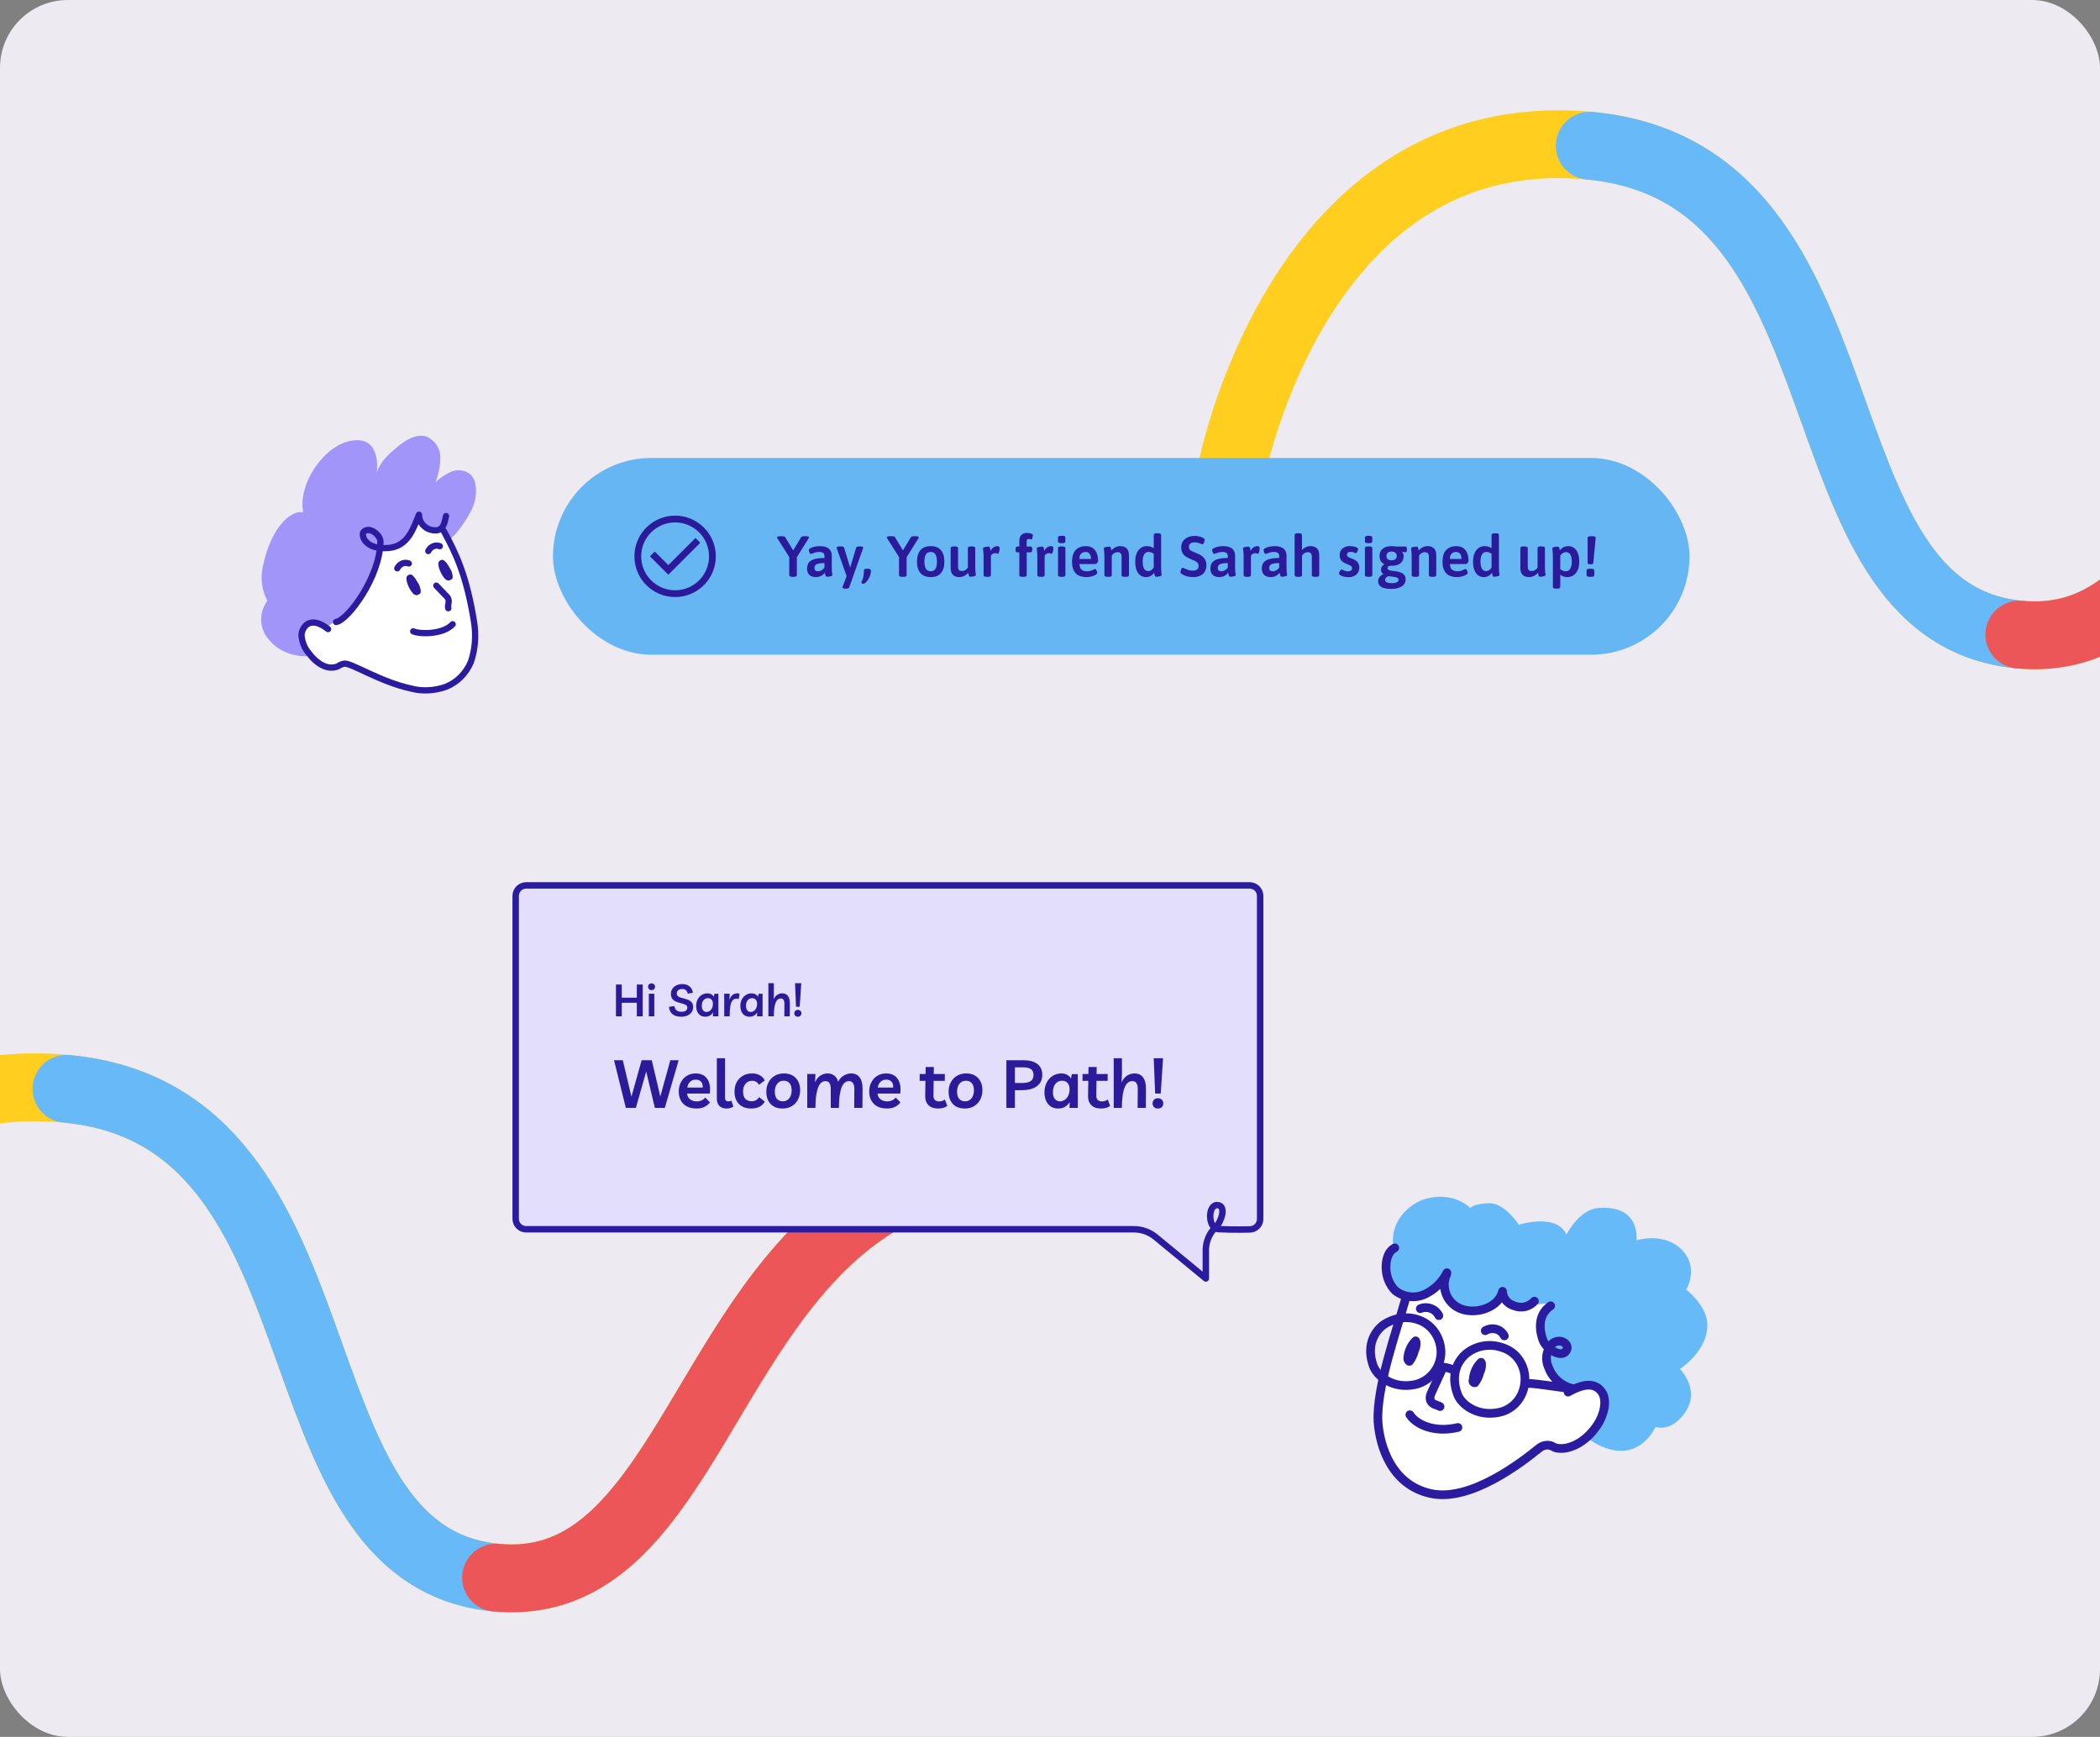 <svg width="619" height="512" viewBox="0 0 619 512" fill="none" xmlns="http://www.w3.org/2000/svg">
<rect x="0" y="0" width="619" height="512" fill="#808080" stroke="none"/>
<g clip-path="url(#clip0_4163_6350)">
<rect width="619" height="512" rx="20" fill="#EDEBF1"/>
<path d="M-85.981 416.692C-85.981 416.692 -66.146 312.892 19.578 320.959C105.302 329.027 77.75 458.616 146.223 465.06C214.696 471.504 206.728 332.979 313.953 343.07" stroke="#FFCE1E" stroke-width="20" stroke-miterlimit="10" stroke-linecap="round"/>
<path d="M19.6 320.96C105.318 329.027 77.772 458.617 146.245 465.061" stroke="#67B9F7" stroke-width="20" stroke-miterlimit="10" stroke-linecap="round"/>
<path d="M146.223 465.06C164.862 466.814 177.84 457.822 189.017 444.011C218.894 407.091 235.921 335.727 313.953 343.07" stroke="#EC5658" stroke-width="20" stroke-miterlimit="10" stroke-linecap="round"/>
<path d="M363.019 138.692C363.019 138.692 382.854 34.892 468.578 42.959C554.302 51.027 526.75 180.616 595.223 187.06C663.696 193.504 655.728 54.979 762.953 65.07" stroke="#FFCE1E" stroke-width="20" stroke-miterlimit="10" stroke-linecap="round"/>
<path d="M468.6 42.96C554.318 51.028 526.772 180.617 595.245 187.061" stroke="#67B9F7" stroke-width="20" stroke-miterlimit="10" stroke-linecap="round"/>
<path d="M595.223 187.06C613.862 188.814 626.84 179.822 638.017 166.011C667.894 129.091 684.921 57.727 762.953 65.07" stroke="#EC5658" stroke-width="20" stroke-miterlimit="10" stroke-linecap="round"/>
<path d="M89.656 190.157C89.003 189.111 88.742 187.935 89.003 186.758C89.656 185.059 90.964 183.883 92.663 183.229L96.715 184.667C96.715 184.667 102.074 180.876 103.12 180.092C106.649 177.216 111.093 166.106 112.531 161.27C113.053 162.054 116.321 161.27 117.105 161.139C118.413 160.747 119.458 159.963 120.373 158.917C121.55 157.087 122.595 155.127 123.51 153.035C123.51 153.035 126.124 157.087 130.046 155.78C131.091 156.695 132.137 157.741 132.79 158.917C133.575 158.002 134.098 157.61 134.098 157.61C135.927 155.519 137.496 153.166 138.803 150.683C140.11 148.199 140.633 145.323 140.11 142.579C139.979 141.664 139.457 140.749 138.803 139.964C137.365 138.657 135.143 138.265 133.313 138.919C131.483 139.703 129.784 140.749 128.346 142.186C129.261 139.834 129.784 137.35 129.784 134.736C129.784 132.122 128.216 129.9 125.863 128.723C122.726 127.678 119.458 129.769 116.975 131.86C114.491 133.952 112.008 136.174 111.093 139.311C111.354 136.435 111.354 129.638 105.08 129.769C96.192 129.9 87.565 142.579 89.395 151.075C86.912 150.16 80.246 153.82 77.501 166.89C76.716 170.289 77.109 173.949 78.808 177.086C76.324 180.484 76.324 185.059 79.069 188.327C82.729 193.032 88.35 193.686 91.879 193.424C90.964 192.509 90.31 191.333 89.656 190.157Z" fill="#A195F9"/>
<path d="M136.844 168.849C135.014 162.837 132.53 157.87 129.785 155.909C125.864 157.216 123.25 153.164 123.25 153.164C122.335 155.125 121.289 157.085 120.113 159.046C119.198 160.092 118.152 160.876 116.845 161.268C116.061 161.399 112.793 162.314 112.271 161.399C110.833 166.235 106.389 177.345 102.859 180.221C101.814 181.005 96.455 184.796 96.455 184.796L92.403 183.358C90.704 183.881 89.396 185.188 88.874 186.887C88.612 188.063 88.874 189.37 89.527 190.285C90.965 192.769 92.141 194.86 94.363 196.167C98.808 198.781 100.637 195.906 100.637 195.906C104.036 195.644 118.152 203.095 124.426 203.618C126.648 203.748 131.354 203.095 133.184 201.788C135.798 200.089 138.02 197.474 139.589 192.638C141.157 187.802 139.197 176.43 136.844 168.849Z" fill="white"/>
<path d="M96.71 185.447C91.22 181.134 88.998 185.055 88.867 187.146C88.998 189.238 89.782 191.198 91.22 192.767C92.135 194.074 93.442 195.25 94.88 196.035C96.318 196.819 98.017 197.08 99.585 196.427C100.108 196.035 100.762 195.773 101.415 195.643C103.376 195.25 112.003 201.002 121.152 202.962C124.551 203.877 128.211 203.616 131.478 202.439C134.746 201.132 137.36 198.518 138.798 195.12C140.105 191.329 140.366 187.146 139.713 183.225C137.491 169.37 134.223 162.835 130.825 156.561" stroke="#2B1B9E" stroke-width="1.843" stroke-linecap="round" stroke-linejoin="round"/>
<path d="M117.102 167.54C117.755 166.233 119.193 165.58 120.5 166.102" stroke="#2B1B9E" stroke-width="1.843" stroke-linecap="round" stroke-linejoin="round"/>
<path d="M126.242 162.444C126.896 161.137 128.334 160.484 129.641 161.007" stroke="#2B1B9E" stroke-width="1.843" stroke-linecap="round" stroke-linejoin="round"/>
<path d="M128.609 172.639L131.485 175.645C131.746 175.906 132.008 176.168 132.139 176.56C132.531 177.475 131.877 178.39 132.139 179.305" stroke="#2B1B9E" stroke-width="1.843" stroke-linecap="round" stroke-linejoin="round"/>
<path d="M121.797 186.103C123.888 187.018 130.685 187.018 133.43 184.012" stroke="#2B1B9E" stroke-width="1.843" stroke-linecap="round" stroke-linejoin="round"/>
<path d="M121.672 174.859C120.495 173.552 119.58 171.199 119.842 170.153C119.972 169.631 120.626 169.238 121.149 169.369C121.28 169.369 121.41 169.5 121.41 169.5C121.933 169.761 122.456 170.545 122.979 171.46C123.632 172.375 124.024 173.421 124.024 174.467C124.024 174.859 123.763 175.12 123.371 175.251C122.848 175.643 122.064 175.382 121.672 174.859Z" fill="#2B1B9E"/>
<path d="M131.086 170.544C129.909 169.237 128.994 166.885 129.256 165.839C129.387 165.316 130.04 164.924 130.563 165.055C130.694 165.055 130.824 165.185 130.824 165.185C131.347 165.447 131.87 166.231 132.393 167.146C133.046 168.061 133.439 169.107 133.439 170.152C133.439 170.544 133.177 170.806 132.785 170.937C132.262 171.329 131.478 171.067 131.086 170.544Z" fill="#2B1B9E"/>
<path d="M99.055 183.356C102.584 182.833 112.126 169.893 112.126 159.567C112.126 157.737 108.858 154.992 107.159 156.822C106.374 157.737 107.551 162.181 114.609 161.528C120.36 161.005 121.929 155.515 123.497 151.725C123.497 154.077 125.327 156.038 127.68 156.299C130.948 156.822 131.078 153.555 131.47 152.117" stroke="#2B1B9E" stroke-width="1.843" stroke-linecap="round" stroke-linejoin="round"/>
<path d="M355.438 368.447V376.921L337.831 362.464H155.089C154.684 362.464 154.282 362.384 153.907 362.229C153.533 362.074 153.192 361.846 152.905 361.559C152.618 361.272 152.391 360.932 152.236 360.557C152.08 360.182 152 359.781 152 359.375V264.138C151.994 263.728 152.069 263.321 152.221 262.941C152.374 262.56 152.6 262.214 152.888 261.922C153.175 261.63 153.518 261.398 153.896 261.24C154.274 261.081 154.68 261 155.089 261H368.356C369.175 261 369.961 261.325 370.54 261.905C371.119 262.484 371.445 263.27 371.445 264.089V359.326C371.445 360.145 371.119 360.931 370.54 361.51C369.961 362.09 369.175 362.415 368.356 362.415C368.356 362.415 363.472 362.562 359.089 362.318C356.012 362.147 355.89 354.992 358.918 355.248C361.469 355.456 360.139 359.876 358.441 361.634C357.503 362.505 356.752 363.558 356.235 364.73C355.719 365.902 355.447 367.166 355.438 368.447Z" fill="#E2DEFC"/>
<path d="M181.558 299.592V290.218H183.274V294.1H187.71V290.218H189.439V299.592H187.71V295.605H183.274V299.592H181.558ZM192.861 292.925V299.592H191.251V292.925H192.861ZM192.056 291.868C191.739 291.868 191.488 291.772 191.303 291.578C191.119 291.384 191.026 291.151 191.026 290.878C191.026 290.605 191.119 290.372 191.303 290.178C191.488 289.985 191.739 289.888 192.056 289.888C192.373 289.888 192.624 289.985 192.808 290.178C192.993 290.372 193.086 290.605 193.086 290.878C193.086 291.151 192.993 291.384 192.808 291.578C192.624 291.772 192.373 291.868 192.056 291.868ZM200.811 299.711C199.71 299.711 198.852 299.464 198.236 298.971C197.62 298.478 197.268 297.757 197.18 296.806L198.791 296.568C198.949 297.695 199.649 298.258 200.89 298.258C201.427 298.258 201.845 298.153 202.144 297.941C202.443 297.721 202.593 297.418 202.593 297.031C202.593 296.678 202.443 296.414 202.144 296.238C201.845 296.054 201.365 295.882 200.705 295.723C200.089 295.574 199.561 295.398 199.121 295.195C198.681 294.984 198.342 294.703 198.104 294.35C197.875 293.998 197.761 293.532 197.761 292.951C197.761 292.396 197.902 291.904 198.183 291.472C198.474 291.041 198.87 290.702 199.372 290.456C199.873 290.209 200.454 290.086 201.114 290.086C201.986 290.086 202.699 290.315 203.253 290.773C203.808 291.23 204.133 291.86 204.23 292.661L202.725 292.911C202.54 291.996 201.977 291.538 201.035 291.538C200.577 291.538 200.203 291.657 199.913 291.895C199.631 292.132 199.49 292.445 199.49 292.832C199.49 293.219 199.631 293.519 199.913 293.73C200.195 293.932 200.674 294.113 201.352 294.271C201.959 294.412 202.483 294.579 202.923 294.773C203.363 294.958 203.702 295.217 203.94 295.552C204.186 295.886 204.309 296.344 204.309 296.925C204.309 297.471 204.16 297.955 203.86 298.377C203.57 298.791 203.161 299.117 202.633 299.354C202.113 299.592 201.506 299.711 200.811 299.711ZM211.755 292.951V299.592H210.118L210.17 298.43C209.933 298.835 209.62 299.152 209.233 299.381C208.855 299.601 208.419 299.711 207.926 299.711C207.345 299.711 206.852 299.579 206.447 299.315C206.042 299.042 205.734 298.668 205.523 298.192C205.312 297.717 205.206 297.171 205.206 296.555C205.206 295.816 205.351 295.169 205.642 294.614C205.932 294.051 206.328 293.611 206.83 293.294C207.341 292.977 207.913 292.819 208.546 292.819C208.969 292.819 209.343 292.911 209.669 293.096C209.994 293.272 210.245 293.51 210.421 293.809L210.58 292.951H211.755ZM208.665 294.245C208.12 294.245 207.684 294.452 207.358 294.865C207.033 295.279 206.87 295.82 206.87 296.489C206.87 297.061 206.993 297.506 207.239 297.823C207.486 298.14 207.825 298.298 208.256 298.298C208.608 298.298 208.925 298.197 209.207 297.994C209.497 297.792 209.726 297.51 209.893 297.149C210.06 296.788 210.144 296.375 210.144 295.908C210.144 295.389 210.012 294.984 209.748 294.694C209.484 294.394 209.123 294.245 208.665 294.245ZM217.743 294.482C217.567 294.421 217.342 294.39 217.069 294.39C216.594 294.39 216.211 294.566 215.921 294.918C215.63 295.261 215.415 295.816 215.274 296.582C215.142 297.339 215.076 298.342 215.076 299.592H213.478V295.288L213.465 292.925H215.076L214.997 294.786C215.226 294.073 215.542 293.567 215.947 293.268C216.361 292.969 216.801 292.819 217.267 292.819C217.408 292.819 217.54 292.828 217.664 292.845C217.787 292.863 217.901 292.889 218.007 292.925L217.743 294.482ZM224.777 292.951V299.592H223.139L223.192 298.43C222.955 298.835 222.642 299.152 222.255 299.381C221.876 299.601 221.441 299.711 220.948 299.711C220.367 299.711 219.874 299.579 219.469 299.315C219.064 299.042 218.756 298.668 218.545 298.192C218.334 297.717 218.228 297.171 218.228 296.555C218.228 295.816 218.373 295.169 218.664 294.614C218.954 294.051 219.35 293.611 219.852 293.294C220.363 292.977 220.935 292.819 221.568 292.819C221.991 292.819 222.365 292.911 222.691 293.096C223.016 293.272 223.267 293.51 223.443 293.809L223.602 292.951H224.777ZM221.687 294.245C221.141 294.245 220.706 294.452 220.38 294.865C220.054 295.279 219.892 295.82 219.892 296.489C219.892 297.061 220.015 297.506 220.261 297.823C220.508 298.14 220.847 298.298 221.278 298.298C221.63 298.298 221.947 298.197 222.228 297.994C222.519 297.792 222.748 297.51 222.915 297.149C223.082 296.788 223.166 296.375 223.166 295.908C223.166 295.389 223.034 294.984 222.77 294.694C222.506 294.394 222.145 294.245 221.687 294.245ZM226.487 299.592V289.822H228.098L228.111 292.925L228.019 294.588C228.283 294.025 228.63 293.589 229.062 293.281C229.502 292.973 230.003 292.819 230.567 292.819C231.315 292.819 231.878 293.079 232.257 293.598C232.644 294.108 232.833 294.843 232.824 295.803L232.798 299.592H231.187L231.214 295.935C231.222 295.415 231.139 295.019 230.963 294.747C230.795 294.465 230.523 294.324 230.144 294.324C229.854 294.324 229.585 294.408 229.339 294.575C229.092 294.742 228.877 295.028 228.692 295.433C228.507 295.829 228.362 296.37 228.256 297.057C228.151 297.735 228.093 298.58 228.085 299.592H226.487ZM234.627 296.766L234.35 289.822H236.185L235.723 296.766H234.627ZM235.168 299.711C234.86 299.711 234.609 299.618 234.416 299.433C234.222 299.24 234.125 298.998 234.125 298.707C234.125 298.408 234.222 298.166 234.416 297.981C234.609 297.787 234.86 297.691 235.168 297.691C235.485 297.691 235.74 297.787 235.934 297.981C236.128 298.166 236.224 298.408 236.224 298.707C236.224 298.998 236.128 299.24 235.934 299.433C235.74 299.618 235.485 299.711 235.168 299.711ZM197.585 312.531H200.041L195.961 326.592H193.03L190.476 315.858L187.426 326.592H184.475L180.99 312.531H183.584L186.119 323.285L189.129 312.531H192.119L194.635 323.225L197.585 312.531ZM205.316 326.77C204.234 326.77 203.296 326.572 202.504 326.176C201.725 325.767 201.124 325.186 200.702 324.433C200.28 323.681 200.068 322.783 200.068 321.74C200.068 320.697 200.286 319.779 200.722 318.987C201.157 318.182 201.745 317.555 202.484 317.106C203.237 316.657 204.088 316.433 205.039 316.433C206.584 316.433 207.719 316.961 208.445 318.017C209.185 319.06 209.442 320.505 209.218 322.354H202.524C202.577 323.054 202.861 323.615 203.375 324.037C203.89 324.46 204.597 324.671 205.494 324.671C205.917 324.671 206.339 324.578 206.762 324.394C207.198 324.209 207.567 323.925 207.871 323.542L209.277 324.968C208.828 325.536 208.28 325.978 207.633 326.295C207 326.612 206.227 326.77 205.316 326.77ZM205.079 318.254C204.405 318.254 203.851 318.466 203.415 318.888C202.979 319.311 202.702 319.878 202.583 320.591H207.138C207.165 319.773 206.986 319.179 206.603 318.809C206.221 318.439 205.712 318.254 205.079 318.254ZM214.188 326.77C213.237 326.77 212.518 326.513 212.029 325.998C211.541 325.483 211.296 324.75 211.296 323.799V311.937H213.712V323.601C213.712 324.314 214.042 324.671 214.703 324.671C215.033 324.671 215.323 324.592 215.574 324.433L216.168 326.196C215.957 326.354 215.673 326.486 215.316 326.592C214.96 326.711 214.584 326.77 214.188 326.77ZM221.438 326.77C219.92 326.77 218.718 326.334 217.834 325.463C216.949 324.578 216.507 323.351 216.507 321.78C216.507 320.723 216.725 319.793 217.16 318.987C217.596 318.182 218.203 317.555 218.982 317.106C219.761 316.657 220.659 316.433 221.676 316.433C222.521 316.433 223.26 316.598 223.894 316.928C224.527 317.258 225.042 317.773 225.438 318.472L223.715 319.779C223.465 319.357 223.174 319.053 222.844 318.868C222.527 318.684 222.138 318.591 221.676 318.591C220.897 318.591 220.256 318.882 219.755 319.462C219.266 320.043 219.022 320.809 219.022 321.76C219.022 322.684 219.24 323.397 219.675 323.899C220.124 324.387 220.765 324.631 221.596 324.631C222.032 324.631 222.435 324.532 222.804 324.334C223.187 324.136 223.504 323.826 223.755 323.403L225.438 324.75C224.989 325.476 224.422 325.998 223.735 326.315C223.049 326.618 222.283 326.77 221.438 326.77ZM231.055 316.433C232.547 316.433 233.716 316.881 234.56 317.779C235.419 318.664 235.848 319.865 235.848 321.383C235.848 322.413 235.63 323.337 235.194 324.156C234.772 324.961 234.171 325.602 233.392 326.077C232.613 326.539 231.709 326.77 230.679 326.77C229.187 326.77 228.012 326.328 227.154 325.443C226.309 324.559 225.886 323.351 225.886 321.819C225.886 320.789 226.098 319.872 226.52 319.066C226.956 318.248 227.557 317.608 228.322 317.145C229.101 316.67 230.012 316.433 231.055 316.433ZM230.758 324.651C231.537 324.651 232.164 324.354 232.64 323.76C233.115 323.166 233.352 322.374 233.352 321.383C233.352 320.486 233.141 319.793 232.719 319.304C232.309 318.816 231.742 318.571 231.016 318.571C230.21 318.571 229.57 318.868 229.095 319.462C228.619 320.057 228.382 320.842 228.382 321.819C228.382 322.717 228.586 323.417 228.996 323.918C229.418 324.407 230.006 324.651 230.758 324.651ZM237.946 326.592V316.591H240.362L240.243 319.047C240.653 318.136 241.181 317.476 241.828 317.066C242.488 316.644 243.194 316.433 243.947 316.433C244.673 316.433 245.313 316.631 245.868 317.027C246.422 317.423 246.818 318.043 247.056 318.888C247.478 318.056 248.033 317.443 248.719 317.046C249.419 316.637 250.139 316.433 250.878 316.433C251.987 316.433 252.825 316.822 253.393 317.601C253.974 318.367 254.258 319.469 254.245 320.908L254.205 326.592H251.789L251.828 320.987C251.828 320.261 251.696 319.7 251.432 319.304C251.168 318.895 250.759 318.69 250.205 318.69C249.822 318.69 249.452 318.816 249.096 319.066C248.752 319.304 248.442 319.72 248.165 320.314C247.901 320.908 247.69 321.72 247.531 322.75C247.373 323.766 247.287 325.047 247.274 326.592H244.877V320.987C244.877 320.261 244.752 319.7 244.501 319.304C244.25 318.895 243.848 318.69 243.293 318.69C242.91 318.69 242.541 318.816 242.184 319.066C241.841 319.304 241.531 319.72 241.253 320.314C240.989 320.908 240.771 321.72 240.6 322.75C240.441 323.766 240.356 325.047 240.342 326.592H237.946ZM261.459 326.77C260.376 326.77 259.439 326.572 258.647 326.176C257.868 325.767 257.267 325.186 256.845 324.433C256.422 323.681 256.211 322.783 256.211 321.74C256.211 320.697 256.429 319.779 256.864 318.987C257.3 318.182 257.887 317.555 258.627 317.106C259.379 316.657 260.231 316.433 261.182 316.433C262.726 316.433 263.862 316.961 264.588 318.017C265.327 319.06 265.585 320.505 265.36 322.354H258.666C258.719 323.054 259.003 323.615 259.518 324.037C260.033 324.46 260.739 324.671 261.637 324.671C262.059 324.671 262.482 324.578 262.904 324.394C263.34 324.209 263.71 323.925 264.013 323.542L265.419 324.968C264.971 325.536 264.423 325.978 263.776 326.295C263.142 326.612 262.37 326.77 261.459 326.77ZM261.221 318.254C260.548 318.254 259.993 318.466 259.558 318.888C259.122 319.311 258.845 319.878 258.726 320.591H263.281C263.307 319.773 263.129 319.179 262.746 318.809C262.363 318.439 261.855 318.254 261.221 318.254ZM276.492 326.77C275.291 326.77 274.354 326.44 273.68 325.78C273.02 325.12 272.697 324.255 272.71 323.186L272.789 318.611H271.086V316.591H272.829L272.848 314.531H275.265L275.225 316.591H278.492V318.611H275.205L275.146 322.928C275.132 323.469 275.265 323.899 275.542 324.215C275.832 324.519 276.261 324.671 276.829 324.671C277.133 324.671 277.416 324.631 277.681 324.552C277.945 324.473 278.222 324.328 278.512 324.116L279.225 325.978C278.922 326.242 278.532 326.44 278.057 326.572C277.582 326.704 277.06 326.77 276.492 326.77ZM284.78 316.433C286.272 316.433 287.441 316.881 288.286 317.779C289.144 318.664 289.573 319.865 289.573 321.383C289.573 322.413 289.355 323.337 288.919 324.156C288.497 324.961 287.896 325.602 287.117 326.077C286.338 326.539 285.434 326.77 284.404 326.77C282.912 326.77 281.737 326.328 280.879 325.443C280.034 324.559 279.612 323.351 279.612 321.819C279.612 320.789 279.823 319.872 280.245 319.066C280.681 318.248 281.282 317.608 282.047 317.145C282.826 316.67 283.737 316.433 284.78 316.433ZM284.483 324.651C285.262 324.651 285.889 324.354 286.365 323.76C286.84 323.166 287.078 322.374 287.078 321.383C287.078 320.486 286.866 319.793 286.444 319.304C286.035 318.816 285.467 318.571 284.741 318.571C283.935 318.571 283.295 318.868 282.82 319.462C282.344 320.057 282.107 320.842 282.107 321.819C282.107 322.717 282.311 323.417 282.721 323.918C283.143 324.407 283.731 324.651 284.483 324.651ZM299.16 326.592H296.645V312.531H301.596C303.418 312.531 304.811 312.901 305.775 313.64C306.738 314.38 307.22 315.449 307.22 316.848C307.22 318.261 306.699 319.37 305.656 320.175C304.613 320.968 303.095 321.364 301.101 321.364H299.16V326.592ZM301.497 314.63H299.16V319.245H301.24C302.428 319.245 303.293 319.053 303.834 318.67C304.375 318.287 304.646 317.693 304.646 316.888C304.646 316.083 304.388 315.508 303.873 315.165C303.372 314.809 302.58 314.63 301.497 314.63ZM317.689 316.631V326.592H315.233L315.313 324.849C314.956 325.456 314.488 325.932 313.907 326.275C313.339 326.605 312.685 326.77 311.946 326.77C311.075 326.77 310.335 326.572 309.728 326.176C309.121 325.767 308.659 325.206 308.342 324.493C308.025 323.78 307.867 322.961 307.867 322.037C307.867 320.928 308.084 319.958 308.52 319.126C308.956 318.281 309.55 317.621 310.302 317.145C311.068 316.67 311.926 316.433 312.877 316.433C313.511 316.433 314.072 316.571 314.56 316.848C315.049 317.112 315.425 317.469 315.689 317.918L315.927 316.631H317.689ZM313.055 318.571C312.237 318.571 311.583 318.882 311.095 319.502C310.606 320.123 310.362 320.935 310.362 321.938C310.362 322.796 310.547 323.463 310.916 323.938C311.286 324.413 311.794 324.651 312.441 324.651C312.969 324.651 313.445 324.499 313.867 324.196C314.303 323.892 314.646 323.469 314.897 322.928C315.148 322.387 315.273 321.766 315.273 321.067C315.273 320.288 315.075 319.68 314.679 319.245C314.283 318.796 313.742 318.571 313.055 318.571ZM324.493 326.77C323.291 326.77 322.354 326.44 321.681 325.78C321.021 325.12 320.697 324.255 320.71 323.186L320.79 318.611H319.087V316.591H320.829L320.849 314.531H323.265L323.225 316.591H326.493V318.611H323.206L323.146 322.928C323.133 323.469 323.265 323.899 323.542 324.215C323.833 324.519 324.262 324.671 324.83 324.671C325.133 324.671 325.417 324.631 325.681 324.552C325.945 324.473 326.222 324.328 326.513 324.116L327.226 325.978C326.922 326.242 326.533 326.44 326.057 326.572C325.582 326.704 325.061 326.77 324.493 326.77ZM328.281 326.592V311.937H330.697L330.717 316.591L330.578 319.086C330.974 318.241 331.496 317.588 332.143 317.126C332.803 316.664 333.555 316.433 334.4 316.433C335.522 316.433 336.367 316.822 336.935 317.601C337.516 318.367 337.8 319.469 337.787 320.908L337.747 326.592H335.331L335.371 321.106C335.384 320.327 335.258 319.733 334.994 319.324C334.743 318.901 334.334 318.69 333.766 318.69C333.331 318.69 332.928 318.816 332.558 319.066C332.189 319.317 331.865 319.746 331.588 320.354C331.311 320.948 331.093 321.76 330.934 322.79C330.776 323.806 330.69 325.074 330.677 326.592H328.281ZM340.491 322.354L340.075 311.937H342.827L342.134 322.354H340.491ZM341.302 326.77C340.84 326.77 340.464 326.631 340.174 326.354C339.883 326.064 339.738 325.701 339.738 325.265C339.738 324.816 339.883 324.453 340.174 324.176C340.464 323.885 340.84 323.74 341.302 323.74C341.778 323.74 342.161 323.885 342.451 324.176C342.742 324.453 342.887 324.816 342.887 325.265C342.887 325.701 342.742 326.064 342.451 326.354C342.161 326.631 341.778 326.77 341.302 326.77Z" fill="#2B1B9A"/>
<path d="M152 327.865V264.126C151.995 263.717 152.072 263.311 152.225 262.932C152.378 262.553 152.605 262.208 152.892 261.918C153.179 261.627 153.521 261.396 153.899 261.239C154.276 261.081 154.681 261 155.089 261H368.356C369.175 261 369.961 261.325 370.54 261.905C371.119 262.484 371.445 263.27 371.445 264.089V359.326C371.445 360.145 371.119 360.931 370.54 361.51C369.961 362.09 369.175 362.415 368.356 362.415C368.356 362.415 363.472 362.562 359.088 362.318C356.012 362.147 355.889 354.992 358.917 355.248C361.469 355.456 360.138 359.876 358.441 361.634C357.508 362.499 356.761 363.545 356.245 364.708C355.729 365.87 355.454 367.126 355.438 368.398V376.872L340.627 364.662C338.822 363.175 336.555 362.363 334.217 362.366H155.089C154.684 362.366 154.282 362.286 153.907 362.131C153.532 361.976 153.192 361.748 152.905 361.462C152.618 361.175 152.391 360.834 152.235 360.459C152.08 360.085 152 359.683 152 359.277V326.311" stroke="#2B1B9E" stroke-width="1.897" stroke-linecap="round" stroke-linejoin="round"/>
<rect x="163" y="135" width="335" height="58" rx="29" fill="#67B6F4"/>
<path d="M233.539 170.034C233.222 170.034 232.989 169.994 232.842 169.915C232.706 169.824 232.638 169.7 232.638 169.541V164.203L229.204 158.78C229.159 158.701 229.119 158.633 229.085 158.576C229.062 158.508 229.051 158.451 229.051 158.406C229.051 158.293 229.125 158.208 229.272 158.151C229.431 158.094 229.68 158.066 230.02 158.066H230.564C230.836 158.066 231.04 158.094 231.176 158.151C231.312 158.196 231.425 158.298 231.516 158.457L234.236 162.979H233.369L236.089 158.44C236.168 158.293 236.282 158.196 236.429 158.151C236.576 158.094 236.786 158.066 237.058 158.066H237.517C237.846 158.066 238.084 158.094 238.231 158.151C238.378 158.208 238.452 158.293 238.452 158.406C238.452 158.451 238.441 158.508 238.418 158.576C238.395 158.633 238.356 158.701 238.299 158.78L234.882 164.254V169.541C234.882 169.7 234.808 169.824 234.661 169.915C234.525 169.994 234.293 170.034 233.964 170.034H233.539ZM240.535 170.119C239.651 170.119 238.988 169.892 238.546 169.439C238.104 168.974 237.883 168.368 237.883 167.62C237.883 167.189 237.951 166.787 238.087 166.413C238.234 166.028 238.489 165.693 238.852 165.41C239.214 165.115 239.73 164.889 240.399 164.73C241.079 164.56 241.951 164.475 243.017 164.475V163.863C243.017 163.625 242.966 163.421 242.864 163.251C242.773 163.081 242.614 162.951 242.388 162.86C242.172 162.758 241.883 162.707 241.521 162.707C241.079 162.707 240.682 162.758 240.331 162.86C239.991 162.951 239.702 163.047 239.464 163.149C239.237 163.24 239.073 163.285 238.971 163.285C238.903 163.285 238.835 163.24 238.767 163.149C238.699 163.058 238.636 162.951 238.58 162.826C238.523 162.69 238.478 162.56 238.444 162.435C238.41 162.299 238.393 162.191 238.393 162.112C238.393 161.976 238.489 161.846 238.682 161.721C238.874 161.585 239.129 161.46 239.447 161.347C239.764 161.234 240.115 161.149 240.501 161.092C240.897 161.024 241.288 160.99 241.674 160.99C242.286 160.99 242.813 161.058 243.255 161.194C243.697 161.319 244.059 161.506 244.343 161.755C244.626 162.004 244.836 162.299 244.972 162.639C245.108 162.979 245.176 163.353 245.176 163.761V167.161C245.176 167.705 245.187 168.13 245.21 168.436C245.244 168.742 245.278 168.974 245.312 169.133C245.346 169.292 245.363 169.422 245.363 169.524C245.363 169.615 245.3 169.694 245.176 169.762C245.051 169.819 244.898 169.87 244.717 169.915C244.547 169.949 244.371 169.977 244.19 170C244.02 170.011 243.884 170.017 243.782 170.017C243.623 170.017 243.504 169.96 243.425 169.847C243.357 169.734 243.3 169.586 243.255 169.405C243.221 169.224 243.187 169.037 243.153 168.844C243.051 168.969 242.886 169.133 242.66 169.337C242.444 169.541 242.155 169.722 241.793 169.881C241.441 170.04 241.022 170.119 240.535 170.119ZM241.113 168.402C241.396 168.402 241.657 168.351 241.895 168.249C242.133 168.147 242.348 168.011 242.541 167.841C242.733 167.671 242.892 167.484 243.017 167.28V165.988C242.461 165.988 241.997 166.016 241.623 166.073C241.249 166.13 240.943 166.215 240.705 166.328C240.478 166.441 240.314 166.594 240.212 166.787C240.11 166.968 240.059 167.178 240.059 167.416C240.059 167.722 240.144 167.966 240.314 168.147C240.495 168.317 240.761 168.402 241.113 168.402ZM249.169 173.519C248.886 173.519 248.671 173.485 248.523 173.417C248.387 173.36 248.319 173.281 248.319 173.179C248.319 173.145 248.319 173.105 248.319 173.06C248.331 173.026 248.353 172.969 248.387 172.89L249.866 169.048L249.832 170.646L246.67 161.704C246.659 161.659 246.648 161.613 246.636 161.568C246.625 161.511 246.619 161.46 246.619 161.415C246.619 161.302 246.693 161.217 246.84 161.16C246.988 161.103 247.22 161.075 247.537 161.075H247.945C248.161 161.075 248.342 161.098 248.489 161.143C248.648 161.188 248.75 161.273 248.795 161.398L250.563 167.212H250.631L252.382 161.398C252.428 161.273 252.524 161.188 252.671 161.143C252.83 161.098 253.023 161.075 253.249 161.075H253.538C253.856 161.075 254.082 161.103 254.218 161.16C254.354 161.217 254.422 161.302 254.422 161.415C254.422 161.46 254.417 161.506 254.405 161.551C254.405 161.596 254.394 161.647 254.371 161.704L250.308 173.162C250.263 173.287 250.161 173.377 250.002 173.434C249.844 173.491 249.645 173.519 249.407 173.519H249.169ZM254.531 172.074C254.407 172.074 254.265 172.046 254.106 171.989C253.959 171.932 253.885 171.836 253.885 171.7C253.885 171.643 253.908 171.575 253.953 171.496C253.999 171.417 254.05 171.32 254.106 171.207C254.174 171.048 254.248 170.85 254.327 170.612C254.407 170.385 254.475 170.085 254.531 169.711C254.599 169.326 254.633 168.838 254.633 168.249C254.633 168.045 254.701 167.898 254.837 167.807C254.985 167.705 255.211 167.654 255.517 167.654H255.823C256.141 167.654 256.367 167.699 256.503 167.79C256.651 167.881 256.724 168.022 256.724 168.215C256.724 168.68 256.645 169.144 256.486 169.609C256.328 170.062 256.129 170.47 255.891 170.833C255.665 171.207 255.427 171.507 255.177 171.734C254.928 171.961 254.713 172.074 254.531 172.074ZM265.895 170.034C265.578 170.034 265.346 169.994 265.198 169.915C265.062 169.824 264.994 169.7 264.994 169.541V164.203L261.56 158.78C261.515 158.701 261.475 158.633 261.441 158.576C261.419 158.508 261.407 158.451 261.407 158.406C261.407 158.293 261.481 158.208 261.628 158.151C261.787 158.094 262.036 158.066 262.376 158.066H262.92C263.192 158.066 263.396 158.094 263.532 158.151C263.668 158.196 263.782 158.298 263.872 158.457L266.592 162.979H265.725L268.445 158.44C268.525 158.293 268.638 158.196 268.785 158.151C268.933 158.094 269.142 158.066 269.414 158.066H269.873C270.202 158.066 270.44 158.094 270.587 158.151C270.735 158.208 270.808 158.293 270.808 158.406C270.808 158.451 270.797 158.508 270.774 158.576C270.752 158.633 270.712 158.701 270.655 158.78L267.238 164.254V169.541C267.238 169.7 267.165 169.824 267.017 169.915C266.881 169.994 266.649 170.034 266.32 170.034H265.895ZM274.353 170.119C273.027 170.119 272.019 169.728 271.327 168.946C270.636 168.164 270.29 167.036 270.29 165.563C270.29 164.078 270.636 162.945 271.327 162.163C272.019 161.381 273.027 160.99 274.353 160.99C275.668 160.99 276.665 161.381 277.345 162.163C278.025 162.945 278.365 164.078 278.365 165.563C278.365 167.036 278.025 168.164 277.345 168.946C276.677 169.728 275.679 170.119 274.353 170.119ZM274.336 168.402C274.971 168.402 275.436 168.164 275.73 167.688C276.025 167.212 276.172 166.498 276.172 165.546C276.172 164.605 276.025 163.897 275.73 163.421C275.436 162.945 274.971 162.707 274.336 162.707C273.702 162.707 273.231 162.945 272.925 163.421C272.631 163.886 272.483 164.6 272.483 165.563C272.483 166.504 272.631 167.212 272.925 167.688C273.231 168.164 273.702 168.402 274.336 168.402ZM282.774 170.119C281.935 170.119 281.301 169.898 280.87 169.456C280.439 169.003 280.224 168.328 280.224 167.433V161.568C280.224 161.409 280.292 161.29 280.428 161.211C280.575 161.12 280.808 161.075 281.125 161.075H281.482C281.811 161.075 282.043 161.12 282.179 161.211C282.326 161.29 282.4 161.409 282.4 161.568V167.144C282.4 167.518 282.491 167.813 282.672 168.028C282.865 168.232 283.165 168.334 283.573 168.334C283.788 168.334 284.004 168.294 284.219 168.215C284.446 168.124 284.65 168 284.831 167.841C285.024 167.682 285.177 167.495 285.29 167.28V161.568C285.29 161.409 285.358 161.29 285.494 161.211C285.641 161.12 285.874 161.075 286.191 161.075H286.565C286.882 161.075 287.109 161.12 287.245 161.211C287.392 161.29 287.466 161.409 287.466 161.568V167.178C287.466 167.665 287.477 168.056 287.5 168.351C287.534 168.646 287.562 168.884 287.585 169.065C287.619 169.235 287.636 169.371 287.636 169.473C287.636 169.586 287.568 169.677 287.432 169.745C287.307 169.813 287.149 169.87 286.956 169.915C286.775 169.949 286.593 169.977 286.412 170C286.242 170.011 286.112 170.017 286.021 170.017C285.896 170.017 285.8 169.983 285.732 169.915C285.664 169.847 285.607 169.728 285.562 169.558C285.517 169.388 285.466 169.15 285.409 168.844C285.228 169.071 284.995 169.286 284.712 169.49C284.44 169.683 284.14 169.836 283.811 169.949C283.482 170.062 283.137 170.119 282.774 170.119ZM290.826 170.034C290.508 170.034 290.276 169.994 290.129 169.915C289.993 169.824 289.925 169.7 289.925 169.541V163.931C289.925 163.444 289.908 163.053 289.874 162.758C289.851 162.452 289.823 162.214 289.789 162.044C289.766 161.874 289.755 161.738 289.755 161.636C289.755 161.534 289.817 161.449 289.942 161.381C290.078 161.313 290.236 161.262 290.418 161.228C290.61 161.194 290.792 161.171 290.962 161.16C291.143 161.137 291.279 161.126 291.37 161.126C291.494 161.126 291.591 161.16 291.659 161.228C291.727 161.296 291.783 161.421 291.829 161.602C291.885 161.783 291.942 162.05 291.999 162.401C292.123 162.106 292.288 161.857 292.492 161.653C292.696 161.438 292.922 161.273 293.172 161.16C293.421 161.047 293.676 160.99 293.937 160.99C294.22 160.99 294.407 161.047 294.498 161.16C294.6 161.273 294.651 161.443 294.651 161.67C294.651 161.772 294.639 161.908 294.617 162.078C294.605 162.248 294.577 162.424 294.532 162.605C294.486 162.775 294.43 162.922 294.362 163.047C294.305 163.172 294.226 163.234 294.124 163.234C294.033 163.234 293.931 163.206 293.818 163.149C293.704 163.092 293.54 163.064 293.325 163.064C293.053 163.064 292.803 163.132 292.577 163.268C292.361 163.404 292.197 163.591 292.084 163.829V169.541C292.084 169.7 292.01 169.824 291.863 169.915C291.727 169.994 291.494 170.034 291.166 170.034H290.826ZM301.356 170.034C301.039 170.034 300.807 169.994 300.659 169.915C300.523 169.824 300.455 169.7 300.455 169.541V162.826H299.792C299.498 162.826 299.35 162.582 299.35 162.095V161.84C299.35 161.353 299.498 161.109 299.792 161.109H300.455V159.545C300.455 159.001 300.54 158.553 300.71 158.202C300.88 157.839 301.135 157.567 301.475 157.386C301.827 157.193 302.257 157.097 302.767 157.097C303.017 157.097 303.266 157.125 303.515 157.182C303.776 157.239 303.997 157.312 304.178 157.403C304.36 157.482 304.45 157.579 304.45 157.692C304.45 157.76 304.439 157.868 304.416 158.015C304.405 158.151 304.382 158.298 304.348 158.457C304.314 158.616 304.269 158.752 304.212 158.865C304.167 158.967 304.116 159.018 304.059 159.018C303.98 159.018 303.884 158.995 303.77 158.95C303.657 158.893 303.493 158.865 303.277 158.865C303.039 158.865 302.869 158.922 302.767 159.035C302.677 159.148 302.631 159.358 302.631 159.664V161.109H303.804C304.11 161.109 304.263 161.353 304.263 161.84V162.095C304.263 162.582 304.11 162.826 303.804 162.826H302.631V169.541C302.631 169.7 302.558 169.824 302.41 169.915C302.274 169.994 302.042 170.034 301.713 170.034H301.356ZM306.664 170.034C306.346 170.034 306.114 169.994 305.967 169.915C305.831 169.824 305.763 169.7 305.763 169.541V163.931C305.763 163.444 305.746 163.053 305.712 162.758C305.689 162.452 305.661 162.214 305.627 162.044C305.604 161.874 305.593 161.738 305.593 161.636C305.593 161.534 305.655 161.449 305.78 161.381C305.916 161.313 306.074 161.262 306.256 161.228C306.448 161.194 306.63 161.171 306.8 161.16C306.981 161.137 307.117 161.126 307.208 161.126C307.332 161.126 307.429 161.16 307.497 161.228C307.565 161.296 307.621 161.421 307.667 161.602C307.723 161.783 307.78 162.05 307.837 162.401C307.961 162.106 308.126 161.857 308.33 161.653C308.534 161.438 308.76 161.273 309.01 161.16C309.259 161.047 309.514 160.99 309.775 160.99C310.058 160.99 310.245 161.047 310.336 161.16C310.438 161.273 310.489 161.443 310.489 161.67C310.489 161.772 310.477 161.908 310.455 162.078C310.443 162.248 310.415 162.424 310.37 162.605C310.324 162.775 310.268 162.922 310.2 163.047C310.143 163.172 310.064 163.234 309.962 163.234C309.871 163.234 309.769 163.206 309.656 163.149C309.542 163.092 309.378 163.064 309.163 163.064C308.891 163.064 308.641 163.132 308.415 163.268C308.199 163.404 308.035 163.591 307.922 163.829V169.541C307.922 169.7 307.848 169.824 307.701 169.915C307.565 169.994 307.332 170.034 307.004 170.034H306.664ZM312.77 170.034C312.453 170.034 312.221 169.994 312.073 169.915C311.937 169.824 311.869 169.7 311.869 169.541V161.568C311.869 161.409 311.937 161.29 312.073 161.211C312.221 161.12 312.453 161.075 312.77 161.075H313.144C313.462 161.075 313.688 161.12 313.824 161.211C313.972 161.29 314.045 161.409 314.045 161.568V169.541C314.045 169.7 313.972 169.824 313.824 169.915C313.688 169.994 313.462 170.034 313.144 170.034H312.77ZM312.957 160.123C312.572 160.123 312.294 160.083 312.124 160.004C311.954 159.913 311.869 159.789 311.869 159.63V158.406C311.869 158.259 311.954 158.145 312.124 158.066C312.294 157.975 312.572 157.93 312.957 157.93C313.331 157.93 313.603 157.97 313.773 158.049C313.943 158.128 314.028 158.247 314.028 158.406V159.63C314.028 159.789 313.943 159.913 313.773 160.004C313.603 160.083 313.331 160.123 312.957 160.123ZM320.295 170.119C318.833 170.119 317.751 169.734 317.048 168.963C316.346 168.192 315.994 167.076 315.994 165.614C315.994 164.537 316.159 163.659 316.487 162.979C316.827 162.299 317.303 161.8 317.915 161.483C318.527 161.154 319.241 160.99 320.057 160.99C320.919 160.99 321.61 161.183 322.131 161.568C322.664 161.942 323.049 162.458 323.287 163.115C323.537 163.761 323.661 164.498 323.661 165.325C323.661 165.45 323.616 165.591 323.525 165.75C323.435 165.897 323.327 166.022 323.202 166.124C323.078 166.226 322.959 166.277 322.845 166.277H318.187C318.21 167.048 318.414 167.597 318.799 167.926C319.185 168.243 319.712 168.402 320.38 168.402C320.822 168.402 321.208 168.345 321.536 168.232C321.865 168.119 322.131 168.005 322.335 167.892C322.551 167.779 322.704 167.722 322.794 167.722C322.896 167.722 322.993 167.796 323.083 167.943C323.185 168.09 323.27 168.255 323.338 168.436C323.406 168.617 323.44 168.759 323.44 168.861C323.44 169.008 323.338 169.156 323.134 169.303C322.942 169.45 322.681 169.592 322.352 169.728C322.035 169.853 321.695 169.949 321.332 170.017C320.97 170.085 320.624 170.119 320.295 170.119ZM318.17 164.764H321.587C321.587 164.084 321.446 163.574 321.162 163.234C320.89 162.883 320.482 162.707 319.938 162.707C319.632 162.707 319.343 162.775 319.071 162.911C318.811 163.036 318.595 163.245 318.425 163.54C318.267 163.835 318.182 164.243 318.17 164.764ZM326.433 170.034C326.116 170.034 325.884 169.994 325.736 169.915C325.6 169.824 325.532 169.7 325.532 169.541V163.931C325.532 163.444 325.515 163.053 325.481 162.758C325.459 162.452 325.43 162.214 325.396 162.044C325.374 161.874 325.362 161.738 325.362 161.636C325.362 161.534 325.425 161.449 325.549 161.381C325.685 161.313 325.844 161.262 326.025 161.228C326.218 161.194 326.399 161.171 326.569 161.16C326.751 161.137 326.887 161.126 326.977 161.126C327.102 161.126 327.198 161.16 327.266 161.228C327.334 161.296 327.391 161.409 327.436 161.568C327.482 161.727 327.533 161.959 327.589 162.265C327.782 162.038 328.009 161.829 328.269 161.636C328.541 161.432 328.836 161.273 329.153 161.16C329.471 161.047 329.805 160.99 330.156 160.99C330.734 160.99 331.216 161.092 331.601 161.296C331.998 161.5 332.293 161.806 332.485 162.214C332.678 162.611 332.774 163.121 332.774 163.744V169.541C332.774 169.7 332.701 169.824 332.553 169.915C332.417 169.994 332.191 170.034 331.873 170.034H331.516C331.188 170.034 330.95 169.994 330.802 169.915C330.666 169.824 330.598 169.7 330.598 169.541V164.033C330.598 163.625 330.502 163.313 330.309 163.098C330.117 162.883 329.799 162.775 329.357 162.775C329.153 162.775 328.944 162.82 328.728 162.911C328.513 162.99 328.315 163.109 328.133 163.268C327.963 163.427 327.822 163.614 327.708 163.829V169.541C327.708 169.7 327.635 169.824 327.487 169.915C327.351 169.994 327.125 170.034 326.807 170.034H326.433ZM337.817 170.119C337.183 170.119 336.622 169.949 336.134 169.609C335.658 169.258 335.284 168.742 335.012 168.062C334.752 167.382 334.621 166.549 334.621 165.563C334.621 164.645 334.757 163.846 335.029 163.166C335.301 162.486 335.692 161.953 336.202 161.568C336.724 161.183 337.347 160.99 338.072 160.99C338.514 160.99 338.905 161.052 339.245 161.177C339.585 161.302 339.863 161.443 340.078 161.602V157.692C340.078 157.533 340.152 157.414 340.299 157.335C340.447 157.244 340.685 157.199 341.013 157.199H341.336C341.654 157.199 341.886 157.244 342.033 157.335C342.181 157.414 342.254 157.533 342.254 157.692V167.178C342.254 167.665 342.266 168.056 342.288 168.351C342.322 168.646 342.351 168.884 342.373 169.065C342.407 169.235 342.424 169.371 342.424 169.473C342.424 169.586 342.356 169.677 342.22 169.745C342.096 169.813 341.937 169.87 341.744 169.915C341.563 169.949 341.382 169.977 341.2 170C341.03 170.011 340.9 170.017 340.809 170.017C340.685 170.017 340.588 169.983 340.52 169.915C340.452 169.847 340.396 169.728 340.35 169.558C340.305 169.388 340.254 169.15 340.197 168.844C340.039 169.093 339.835 169.314 339.585 169.507C339.336 169.7 339.064 169.853 338.769 169.966C338.475 170.068 338.157 170.119 337.817 170.119ZM338.463 168.351C338.803 168.351 339.109 168.249 339.381 168.045C339.665 167.83 339.897 167.575 340.078 167.28V163.251C339.886 163.092 339.653 162.962 339.381 162.86C339.109 162.758 338.826 162.707 338.531 162.707C337.976 162.707 337.551 162.951 337.256 163.438C336.962 163.925 336.814 164.634 336.814 165.563C336.814 166.492 336.956 167.189 337.239 167.654C337.523 168.119 337.931 168.351 338.463 168.351ZM351.786 170.119C351.253 170.119 350.766 170.079 350.324 170C349.893 169.909 349.519 169.796 349.202 169.66C348.884 169.524 348.629 169.394 348.437 169.269C348.301 169.178 348.187 169.093 348.097 169.014C348.006 168.923 347.961 168.816 347.961 168.691C347.961 168.589 347.978 168.464 348.012 168.317C348.046 168.17 348.091 168.022 348.148 167.875C348.204 167.728 348.267 167.609 348.335 167.518C348.414 167.416 348.499 167.365 348.59 167.365C348.692 167.365 348.89 167.439 349.185 167.586C349.479 167.722 349.831 167.864 350.239 168.011C350.658 168.147 351.111 168.215 351.599 168.215C351.984 168.215 352.301 168.164 352.551 168.062C352.8 167.96 352.987 167.801 353.112 167.586C353.248 167.371 353.316 167.104 353.316 166.787C353.316 166.492 353.236 166.243 353.078 166.039C352.93 165.835 352.732 165.659 352.483 165.512C352.245 165.353 351.967 165.217 351.65 165.104C351.344 164.979 351.032 164.843 350.715 164.696C350.397 164.56 350.086 164.407 349.78 164.237C349.485 164.056 349.213 163.84 348.964 163.591C348.726 163.342 348.533 163.03 348.386 162.656C348.25 162.282 348.182 161.834 348.182 161.313C348.182 160.758 348.289 160.27 348.505 159.851C348.72 159.432 349.009 159.086 349.372 158.814C349.746 158.531 350.165 158.321 350.63 158.185C351.106 158.049 351.599 157.981 352.109 157.981C352.449 157.981 352.783 158.009 353.112 158.066C353.44 158.123 353.741 158.196 354.013 158.287C354.296 158.378 354.528 158.485 354.71 158.61C354.823 158.689 354.914 158.774 354.982 158.865C355.061 158.944 355.101 159.024 355.101 159.103C355.101 159.194 355.084 159.318 355.05 159.477C355.016 159.624 354.97 159.772 354.914 159.919C354.857 160.066 354.789 160.191 354.71 160.293C354.642 160.384 354.562 160.429 354.472 160.429C354.347 160.429 354.171 160.384 353.945 160.293C353.729 160.191 353.469 160.095 353.163 160.004C352.857 159.913 352.511 159.868 352.126 159.868C351.763 159.868 351.457 159.919 351.208 160.021C350.958 160.123 350.766 160.276 350.63 160.48C350.505 160.673 350.443 160.916 350.443 161.211C350.443 161.54 350.533 161.812 350.715 162.027C350.907 162.231 351.157 162.401 351.463 162.537C351.78 162.673 352.114 162.815 352.466 162.962C352.828 163.109 353.191 163.274 353.554 163.455C353.928 163.636 354.268 163.863 354.574 164.135C354.88 164.396 355.123 164.724 355.305 165.121C355.497 165.518 355.594 166.011 355.594 166.6C355.594 167.212 355.492 167.745 355.288 168.198C355.095 168.64 354.817 169.003 354.455 169.286C354.092 169.569 353.684 169.779 353.231 169.915C352.777 170.051 352.296 170.119 351.786 170.119ZM359.419 170.119C358.535 170.119 357.872 169.892 357.43 169.439C356.988 168.974 356.767 168.368 356.767 167.62C356.767 167.189 356.835 166.787 356.971 166.413C357.118 166.028 357.373 165.693 357.736 165.41C358.098 165.115 358.614 164.889 359.283 164.73C359.963 164.56 360.835 164.475 361.901 164.475V163.863C361.901 163.625 361.85 163.421 361.748 163.251C361.657 163.081 361.498 162.951 361.272 162.86C361.056 162.758 360.767 162.707 360.405 162.707C359.963 162.707 359.566 162.758 359.215 162.86C358.875 162.951 358.586 163.047 358.348 163.149C358.121 163.24 357.957 163.285 357.855 163.285C357.787 163.285 357.719 163.24 357.651 163.149C357.583 163.058 357.52 162.951 357.464 162.826C357.407 162.69 357.362 162.56 357.328 162.435C357.294 162.299 357.277 162.191 357.277 162.112C357.277 161.976 357.373 161.846 357.566 161.721C357.758 161.585 358.013 161.46 358.331 161.347C358.648 161.234 358.999 161.149 359.385 161.092C359.781 161.024 360.172 160.99 360.558 160.99C361.17 160.99 361.697 161.058 362.139 161.194C362.581 161.319 362.943 161.506 363.227 161.755C363.51 162.004 363.72 162.299 363.856 162.639C363.992 162.979 364.06 163.353 364.06 163.761V167.161C364.06 167.705 364.071 168.13 364.094 168.436C364.128 168.742 364.162 168.974 364.196 169.133C364.23 169.292 364.247 169.422 364.247 169.524C364.247 169.615 364.184 169.694 364.06 169.762C363.935 169.819 363.782 169.87 363.601 169.915C363.431 169.949 363.255 169.977 363.074 170C362.904 170.011 362.768 170.017 362.666 170.017C362.507 170.017 362.388 169.96 362.309 169.847C362.241 169.734 362.184 169.586 362.139 169.405C362.105 169.224 362.071 169.037 362.037 168.844C361.935 168.969 361.77 169.133 361.544 169.337C361.328 169.541 361.039 169.722 360.677 169.881C360.325 170.04 359.906 170.119 359.419 170.119ZM359.997 168.402C360.28 168.402 360.541 168.351 360.779 168.249C361.017 168.147 361.232 168.011 361.425 167.841C361.617 167.671 361.776 167.484 361.901 167.28V165.988C361.345 165.988 360.881 166.016 360.507 166.073C360.133 166.13 359.827 166.215 359.589 166.328C359.362 166.441 359.198 166.594 359.096 166.787C358.994 166.968 358.943 167.178 358.943 167.416C358.943 167.722 359.028 167.966 359.198 168.147C359.379 168.317 359.645 168.402 359.997 168.402ZM367.475 170.034C367.158 170.034 366.926 169.994 366.778 169.915C366.642 169.824 366.574 169.7 366.574 169.541V163.931C366.574 163.444 366.557 163.053 366.523 162.758C366.501 162.452 366.472 162.214 366.438 162.044C366.416 161.874 366.404 161.738 366.404 161.636C366.404 161.534 366.467 161.449 366.591 161.381C366.727 161.313 366.886 161.262 367.067 161.228C367.26 161.194 367.441 161.171 367.611 161.16C367.793 161.137 367.929 161.126 368.019 161.126C368.144 161.126 368.24 161.16 368.308 161.228C368.376 161.296 368.433 161.421 368.478 161.602C368.535 161.783 368.592 162.05 368.648 162.401C368.773 162.106 368.937 161.857 369.141 161.653C369.345 161.438 369.572 161.273 369.821 161.16C370.071 161.047 370.326 160.99 370.586 160.99C370.87 160.99 371.057 161.047 371.147 161.16C371.249 161.273 371.3 161.443 371.3 161.67C371.3 161.772 371.289 161.908 371.266 162.078C371.255 162.248 371.227 162.424 371.181 162.605C371.136 162.775 371.079 162.922 371.011 163.047C370.955 163.172 370.875 163.234 370.773 163.234C370.683 163.234 370.581 163.206 370.467 163.149C370.354 163.092 370.19 163.064 369.974 163.064C369.702 163.064 369.453 163.132 369.226 163.268C369.011 163.404 368.847 163.591 368.733 163.829V169.541C368.733 169.7 368.66 169.824 368.512 169.915C368.376 169.994 368.144 170.034 367.815 170.034H367.475ZM374.576 170.119C373.692 170.119 373.029 169.892 372.587 169.439C372.145 168.974 371.924 168.368 371.924 167.62C371.924 167.189 371.992 166.787 372.128 166.413C372.275 166.028 372.53 165.693 372.893 165.41C373.255 165.115 373.771 164.889 374.44 164.73C375.12 164.56 375.992 164.475 377.058 164.475V163.863C377.058 163.625 377.007 163.421 376.905 163.251C376.814 163.081 376.655 162.951 376.429 162.86C376.213 162.758 375.924 162.707 375.562 162.707C375.12 162.707 374.723 162.758 374.372 162.86C374.032 162.951 373.743 163.047 373.505 163.149C373.278 163.24 373.114 163.285 373.012 163.285C372.944 163.285 372.876 163.24 372.808 163.149C372.74 163.058 372.677 162.951 372.621 162.826C372.564 162.69 372.519 162.56 372.485 162.435C372.451 162.299 372.434 162.191 372.434 162.112C372.434 161.976 372.53 161.846 372.723 161.721C372.915 161.585 373.17 161.46 373.488 161.347C373.805 161.234 374.156 161.149 374.542 161.092C374.938 161.024 375.329 160.99 375.715 160.99C376.327 160.99 376.854 161.058 377.296 161.194C377.738 161.319 378.1 161.506 378.384 161.755C378.667 162.004 378.877 162.299 379.013 162.639C379.149 162.979 379.217 163.353 379.217 163.761V167.161C379.217 167.705 379.228 168.13 379.251 168.436C379.285 168.742 379.319 168.974 379.353 169.133C379.387 169.292 379.404 169.422 379.404 169.524C379.404 169.615 379.341 169.694 379.217 169.762C379.092 169.819 378.939 169.87 378.758 169.915C378.588 169.949 378.412 169.977 378.231 170C378.061 170.011 377.925 170.017 377.823 170.017C377.664 170.017 377.545 169.96 377.466 169.847C377.398 169.734 377.341 169.586 377.296 169.405C377.262 169.224 377.228 169.037 377.194 168.844C377.092 168.969 376.927 169.133 376.701 169.337C376.485 169.541 376.196 169.722 375.834 169.881C375.482 170.04 375.063 170.119 374.576 170.119ZM375.154 168.402C375.437 168.402 375.698 168.351 375.936 168.249C376.174 168.147 376.389 168.011 376.582 167.841C376.774 167.671 376.933 167.484 377.058 167.28V165.988C376.502 165.988 376.038 166.016 375.664 166.073C375.29 166.13 374.984 166.215 374.746 166.328C374.519 166.441 374.355 166.594 374.253 166.787C374.151 166.968 374.1 167.178 374.1 167.416C374.1 167.722 374.185 167.966 374.355 168.147C374.536 168.317 374.802 168.402 375.154 168.402ZM382.513 170.034C382.196 170.034 381.964 169.994 381.816 169.915C381.68 169.824 381.612 169.7 381.612 169.541V157.692C381.612 157.533 381.68 157.414 381.816 157.335C381.964 157.244 382.196 157.199 382.513 157.199H382.853C383.182 157.199 383.414 157.244 383.55 157.335C383.698 157.414 383.771 157.533 383.771 157.692V162.18C383.941 161.965 384.151 161.766 384.4 161.585C384.65 161.404 384.927 161.262 385.233 161.16C385.551 161.047 385.885 160.99 386.236 160.99C386.814 160.99 387.296 161.092 387.681 161.296C388.078 161.5 388.373 161.806 388.565 162.214C388.758 162.611 388.854 163.121 388.854 163.744V169.541C388.854 169.7 388.781 169.824 388.633 169.915C388.497 169.994 388.271 170.034 387.953 170.034H387.596C387.268 170.034 387.03 169.994 386.882 169.915C386.746 169.824 386.678 169.7 386.678 169.541V164.033C386.678 163.625 386.582 163.313 386.389 163.098C386.197 162.883 385.879 162.775 385.437 162.775C385.233 162.775 385.024 162.82 384.808 162.911C384.593 162.99 384.395 163.109 384.213 163.268C384.043 163.427 383.902 163.614 383.788 163.829V169.541C383.788 169.7 383.715 169.824 383.567 169.915C383.431 169.994 383.205 170.034 382.887 170.034H382.513ZM397.451 170.136C397.111 170.136 396.776 170.108 396.448 170.051C396.119 169.994 395.819 169.915 395.547 169.813C395.286 169.7 395.076 169.581 394.918 169.456C394.759 169.32 394.68 169.173 394.68 169.014C394.68 168.901 394.725 168.753 394.816 168.572C394.906 168.391 395.014 168.226 395.139 168.079C395.263 167.932 395.377 167.858 395.479 167.858C395.547 167.858 395.66 167.909 395.819 168.011C395.977 168.102 396.176 168.192 396.414 168.283C396.663 168.374 396.952 168.419 397.281 168.419C397.7 168.419 398.012 168.34 398.216 168.181C398.431 168.022 398.539 167.801 398.539 167.518C398.539 167.291 398.476 167.11 398.352 166.974C398.227 166.838 398.051 166.719 397.825 166.617C397.598 166.504 397.343 166.39 397.06 166.277C396.822 166.186 396.572 166.079 396.312 165.954C396.062 165.829 395.824 165.671 395.598 165.478C395.382 165.285 395.207 165.042 395.071 164.747C394.946 164.452 394.884 164.09 394.884 163.659C394.884 163.104 395.008 162.628 395.258 162.231C395.507 161.834 395.858 161.528 396.312 161.313C396.765 161.086 397.286 160.973 397.876 160.973C398.148 160.973 398.42 160.996 398.692 161.041C398.975 161.075 399.241 161.132 399.491 161.211C399.74 161.279 399.938 161.37 400.086 161.483C400.244 161.596 400.324 161.727 400.324 161.874C400.324 161.987 400.284 162.14 400.205 162.333C400.137 162.526 400.052 162.696 399.95 162.843C399.859 162.99 399.763 163.064 399.661 163.064C399.581 163.064 399.417 163.002 399.168 162.877C398.918 162.752 398.573 162.69 398.131 162.69C397.802 162.69 397.536 162.758 397.332 162.894C397.128 163.019 397.026 163.217 397.026 163.489C397.026 163.682 397.077 163.846 397.179 163.982C397.281 164.107 397.434 164.22 397.638 164.322C397.853 164.424 398.108 164.526 398.403 164.628C398.663 164.719 398.93 164.832 399.202 164.968C399.474 165.104 399.717 165.274 399.933 165.478C400.159 165.682 400.341 165.937 400.477 166.243C400.613 166.538 400.681 166.9 400.681 167.331C400.681 167.875 400.545 168.362 400.273 168.793C400.012 169.212 399.644 169.541 399.168 169.779C398.692 170.017 398.119 170.136 397.451 170.136ZM403.232 170.034C402.915 170.034 402.683 169.994 402.535 169.915C402.399 169.824 402.331 169.7 402.331 169.541V161.568C402.331 161.409 402.399 161.29 402.535 161.211C402.683 161.12 402.915 161.075 403.232 161.075H403.606C403.924 161.075 404.15 161.12 404.286 161.211C404.434 161.29 404.507 161.409 404.507 161.568V169.541C404.507 169.7 404.434 169.824 404.286 169.915C404.15 169.994 403.924 170.034 403.606 170.034H403.232ZM403.419 160.123C403.034 160.123 402.756 160.083 402.586 160.004C402.416 159.913 402.331 159.789 402.331 159.63V158.406C402.331 158.259 402.416 158.145 402.586 158.066C402.756 157.975 403.034 157.93 403.419 157.93C403.793 157.93 404.065 157.97 404.235 158.049C404.405 158.128 404.49 158.247 404.49 158.406V159.63C404.49 159.789 404.405 159.913 404.235 160.004C404.065 160.083 403.793 160.123 403.419 160.123ZM410.06 173.604C409.233 173.604 408.53 173.519 407.952 173.349C407.386 173.19 406.955 172.935 406.66 172.584C406.366 172.244 406.218 171.813 406.218 171.292C406.218 170.986 406.281 170.703 406.405 170.442C406.53 170.193 406.706 169.966 406.932 169.762C407.159 169.558 407.431 169.394 407.748 169.269L407.765 169.218C407.539 169.082 407.363 168.901 407.238 168.674C407.114 168.447 407.051 168.187 407.051 167.892C407.051 167.563 407.136 167.269 407.306 167.008C407.488 166.736 407.731 166.509 408.037 166.328C407.595 166.101 407.25 165.79 407 165.393C406.762 164.985 406.643 164.492 406.643 163.914C406.643 163.257 406.791 162.713 407.085 162.282C407.391 161.851 407.811 161.528 408.343 161.313C408.887 161.098 409.499 160.99 410.179 160.99C410.395 160.99 410.604 161.001 410.808 161.024C411.012 161.035 411.205 161.064 411.386 161.109H414.242C414.412 161.109 414.531 161.171 414.599 161.296C414.667 161.409 414.701 161.591 414.701 161.84V162.095C414.701 162.56 414.571 162.792 414.31 162.792C414.254 162.792 414.163 162.786 414.038 162.775C413.914 162.764 413.783 162.747 413.647 162.724C413.511 162.701 413.404 162.679 413.324 162.656L413.307 162.707C413.398 162.809 413.477 162.928 413.545 163.064C413.613 163.2 413.659 163.342 413.681 163.489C413.715 163.625 413.732 163.767 413.732 163.914C413.732 164.549 413.585 165.076 413.29 165.495C413.007 165.914 412.605 166.232 412.083 166.447C411.573 166.662 410.978 166.77 410.298 166.77C409.958 166.77 409.692 166.798 409.499 166.855C409.307 166.9 409.171 166.98 409.091 167.093C409.023 167.195 408.989 167.325 408.989 167.484C408.989 167.677 409.063 167.824 409.21 167.926C409.358 168.028 409.556 168.107 409.805 168.164C410.066 168.221 410.355 168.272 410.672 168.317C410.99 168.351 411.318 168.391 411.658 168.436C412.123 168.515 412.559 168.64 412.967 168.81C413.375 168.969 413.704 169.207 413.953 169.524C414.203 169.841 414.327 170.278 414.327 170.833C414.327 171.4 414.157 171.887 413.817 172.295C413.477 172.714 412.984 173.037 412.338 173.264C411.704 173.491 410.944 173.604 410.06 173.604ZM410.247 171.904C410.927 171.904 411.432 171.813 411.76 171.632C412.089 171.462 412.253 171.218 412.253 170.901C412.253 170.742 412.202 170.606 412.1 170.493C412.01 170.391 411.868 170.306 411.675 170.238C411.494 170.17 411.279 170.113 411.029 170.068C410.78 170.034 410.502 170 410.196 169.966C409.89 169.932 409.567 169.892 409.227 169.847C408.944 169.949 408.712 170.096 408.53 170.289C408.36 170.482 408.275 170.697 408.275 170.935C408.275 171.139 408.343 171.315 408.479 171.462C408.615 171.609 408.825 171.717 409.108 171.785C409.403 171.864 409.783 171.904 410.247 171.904ZM410.179 165.172C410.463 165.172 410.718 165.132 410.944 165.053C411.171 164.962 411.352 164.826 411.488 164.645C411.636 164.452 411.709 164.197 411.709 163.88C411.709 163.563 411.636 163.313 411.488 163.132C411.352 162.939 411.171 162.803 410.944 162.724C410.718 162.633 410.463 162.588 410.179 162.588C409.907 162.588 409.652 162.633 409.414 162.724C409.188 162.803 409.006 162.939 408.87 163.132C408.734 163.313 408.666 163.563 408.666 163.88C408.666 164.356 408.814 164.69 409.108 164.883C409.403 165.076 409.76 165.172 410.179 165.172ZM417.012 170.034C416.694 170.034 416.462 169.994 416.315 169.915C416.179 169.824 416.111 169.7 416.111 169.541V163.931C416.111 163.444 416.094 163.053 416.059 162.758C416.037 162.452 416.009 162.214 415.975 162.044C415.952 161.874 415.941 161.738 415.941 161.636C415.941 161.534 416.003 161.449 416.128 161.381C416.264 161.313 416.422 161.262 416.604 161.228C416.796 161.194 416.978 161.171 417.148 161.16C417.329 161.137 417.465 161.126 417.556 161.126C417.68 161.126 417.777 161.16 417.845 161.228C417.913 161.296 417.969 161.409 418.015 161.568C418.06 161.727 418.111 161.959 418.168 162.265C418.36 162.038 418.587 161.829 418.848 161.636C419.12 161.432 419.414 161.273 419.732 161.16C420.049 161.047 420.383 160.99 420.735 160.99C421.313 160.99 421.794 161.092 422.18 161.296C422.576 161.5 422.871 161.806 423.064 162.214C423.256 162.611 423.353 163.121 423.353 163.744V169.541C423.353 169.7 423.279 169.824 423.132 169.915C422.996 169.994 422.769 170.034 422.452 170.034H422.095C421.766 170.034 421.528 169.994 421.381 169.915C421.245 169.824 421.177 169.7 421.177 169.541V164.033C421.177 163.625 421.08 163.313 420.888 163.098C420.695 162.883 420.378 162.775 419.935 162.775C419.732 162.775 419.522 162.82 419.306 162.911C419.091 162.99 418.893 163.109 418.712 163.268C418.542 163.427 418.4 163.614 418.287 163.829V169.541C418.287 169.7 418.213 169.824 418.066 169.915C417.93 169.994 417.703 170.034 417.386 170.034H417.012ZM429.5 170.119C428.038 170.119 426.956 169.734 426.253 168.963C425.551 168.192 425.199 167.076 425.199 165.614C425.199 164.537 425.364 163.659 425.692 162.979C426.032 162.299 426.508 161.8 427.12 161.483C427.732 161.154 428.446 160.99 429.262 160.99C430.124 160.99 430.815 161.183 431.336 161.568C431.869 161.942 432.254 162.458 432.492 163.115C432.742 163.761 432.866 164.498 432.866 165.325C432.866 165.45 432.821 165.591 432.73 165.75C432.64 165.897 432.532 166.022 432.407 166.124C432.283 166.226 432.164 166.277 432.05 166.277H427.392C427.415 167.048 427.619 167.597 428.004 167.926C428.39 168.243 428.917 168.402 429.585 168.402C430.027 168.402 430.413 168.345 430.741 168.232C431.07 168.119 431.336 168.005 431.54 167.892C431.756 167.779 431.909 167.722 431.999 167.722C432.101 167.722 432.198 167.796 432.288 167.943C432.39 168.09 432.475 168.255 432.543 168.436C432.611 168.617 432.645 168.759 432.645 168.861C432.645 169.008 432.543 169.156 432.339 169.303C432.147 169.45 431.886 169.592 431.557 169.728C431.24 169.853 430.9 169.949 430.537 170.017C430.175 170.085 429.829 170.119 429.5 170.119ZM427.375 164.764H430.792C430.792 164.084 430.651 163.574 430.367 163.234C430.095 162.883 429.687 162.707 429.143 162.707C428.837 162.707 428.548 162.775 428.276 162.911C428.016 163.036 427.8 163.245 427.63 163.54C427.472 163.835 427.387 164.243 427.375 164.764ZM437.393 170.119C436.759 170.119 436.198 169.949 435.71 169.609C435.234 169.258 434.86 168.742 434.588 168.062C434.328 167.382 434.197 166.549 434.197 165.563C434.197 164.645 434.333 163.846 434.605 163.166C434.877 162.486 435.268 161.953 435.778 161.568C436.3 161.183 436.923 160.99 437.648 160.99C438.09 160.99 438.481 161.052 438.821 161.177C439.161 161.302 439.439 161.443 439.654 161.602V157.692C439.654 157.533 439.728 157.414 439.875 157.335C440.023 157.244 440.261 157.199 440.589 157.199H440.912C441.23 157.199 441.462 157.244 441.609 157.335C441.757 157.414 441.83 157.533 441.83 157.692V167.178C441.83 167.665 441.842 168.056 441.864 168.351C441.898 168.646 441.927 168.884 441.949 169.065C441.983 169.235 442 169.371 442 169.473C442 169.586 441.932 169.677 441.796 169.745C441.672 169.813 441.513 169.87 441.32 169.915C441.139 169.949 440.958 169.977 440.776 170C440.606 170.011 440.476 170.017 440.385 170.017C440.261 170.017 440.164 169.983 440.096 169.915C440.028 169.847 439.972 169.728 439.926 169.558C439.881 169.388 439.83 169.15 439.773 168.844C439.615 169.093 439.411 169.314 439.161 169.507C438.912 169.7 438.64 169.853 438.345 169.966C438.051 170.068 437.733 170.119 437.393 170.119ZM438.039 168.351C438.379 168.351 438.685 168.249 438.957 168.045C439.241 167.83 439.473 167.575 439.654 167.28V163.251C439.462 163.092 439.229 162.962 438.957 162.86C438.685 162.758 438.402 162.707 438.107 162.707C437.552 162.707 437.127 162.951 436.832 163.438C436.538 163.925 436.39 164.634 436.39 165.563C436.39 166.492 436.532 167.189 436.815 167.654C437.099 168.119 437.507 168.351 438.039 168.351ZM450.699 170.119C449.86 170.119 449.225 169.898 448.795 169.456C448.364 169.003 448.149 168.328 448.149 167.433V161.568C448.149 161.409 448.217 161.29 448.353 161.211C448.5 161.12 448.732 161.075 449.05 161.075H449.407C449.735 161.075 449.968 161.12 450.104 161.211C450.251 161.29 450.325 161.409 450.325 161.568V167.144C450.325 167.518 450.415 167.813 450.597 168.028C450.789 168.232 451.09 168.334 451.498 168.334C451.713 168.334 451.928 168.294 452.144 168.215C452.37 168.124 452.574 168 452.756 167.841C452.948 167.682 453.101 167.495 453.215 167.28V161.568C453.215 161.409 453.283 161.29 453.419 161.211C453.566 161.12 453.798 161.075 454.116 161.075H454.49C454.807 161.075 455.034 161.12 455.17 161.211C455.317 161.29 455.391 161.409 455.391 161.568V167.178C455.391 167.665 455.402 168.056 455.425 168.351C455.459 168.646 455.487 168.884 455.51 169.065C455.544 169.235 455.561 169.371 455.561 169.473C455.561 169.586 455.493 169.677 455.357 169.745C455.232 169.813 455.073 169.87 454.881 169.915C454.699 169.949 454.518 169.977 454.337 170C454.167 170.011 454.036 170.017 453.946 170.017C453.821 170.017 453.725 169.983 453.657 169.915C453.589 169.847 453.532 169.728 453.487 169.558C453.441 169.388 453.39 169.15 453.334 168.844C453.152 169.071 452.92 169.286 452.637 169.49C452.365 169.683 452.064 169.836 451.736 169.949C451.407 170.062 451.061 170.119 450.699 170.119ZM458.632 173.519C458.314 173.519 458.082 173.474 457.935 173.383C457.799 173.292 457.731 173.173 457.731 173.026V163.931C457.731 163.444 457.714 163.053 457.68 162.758C457.657 162.452 457.629 162.214 457.595 162.044C457.572 161.874 457.561 161.738 457.561 161.636C457.561 161.534 457.623 161.449 457.748 161.381C457.884 161.313 458.042 161.262 458.224 161.228C458.416 161.194 458.598 161.171 458.768 161.16C458.949 161.137 459.085 161.126 459.176 161.126C459.3 161.126 459.391 161.16 459.448 161.228C459.516 161.285 459.572 161.392 459.618 161.551C459.674 161.698 459.731 161.919 459.788 162.214C459.969 161.965 460.184 161.749 460.434 161.568C460.683 161.387 460.961 161.245 461.267 161.143C461.573 161.041 461.896 160.99 462.236 160.99C462.893 160.99 463.465 161.166 463.953 161.517C464.44 161.857 464.82 162.367 465.092 163.047C465.364 163.727 465.5 164.56 465.5 165.546C465.5 166.453 465.364 167.252 465.092 167.943C464.82 168.623 464.417 169.156 463.885 169.541C463.363 169.926 462.729 170.119 461.981 170.119C461.686 170.119 461.408 170.085 461.148 170.017C460.898 169.96 460.666 169.881 460.451 169.779C460.247 169.666 460.065 169.547 459.907 169.422V173.026C459.907 173.173 459.833 173.292 459.686 173.383C459.55 173.474 459.323 173.519 459.006 173.519H458.632ZM461.522 168.402C462.111 168.402 462.553 168.158 462.848 167.671C463.154 167.172 463.307 166.464 463.307 165.546C463.307 164.617 463.159 163.92 462.865 163.455C462.57 162.99 462.145 162.758 461.59 162.758C461.238 162.758 460.921 162.854 460.638 163.047C460.354 163.24 460.111 163.483 459.907 163.778V167.773C460.122 167.966 460.366 168.119 460.638 168.232C460.91 168.345 461.204 168.402 461.522 168.402ZM468.717 166.345C468.422 166.345 468.224 166.305 468.122 166.226C468.02 166.135 467.969 166.011 467.969 165.852V158.576C467.969 158.406 468.037 158.281 468.173 158.202C468.32 158.111 468.552 158.066 468.87 158.066H469.465C469.759 158.066 469.986 158.111 470.145 158.202C470.303 158.281 470.371 158.417 470.349 158.61L469.652 165.852C469.64 166.011 469.584 166.135 469.482 166.226C469.38 166.305 469.187 166.345 468.904 166.345H468.717ZM468.581 170.034C468.263 170.034 468.031 169.994 467.884 169.915C467.736 169.824 467.663 169.7 467.663 169.541V168.13C467.663 167.971 467.736 167.852 467.884 167.773C468.031 167.694 468.263 167.654 468.581 167.654H469.023C469.351 167.654 469.584 167.694 469.72 167.773C469.867 167.852 469.941 167.971 469.941 168.13V169.541C469.941 169.7 469.867 169.824 469.72 169.915C469.584 169.994 469.351 170.034 469.023 170.034H468.581Z" fill="#2B1B9A"/>
<g clip-path="url(#clip1_4163_6350)">
<path d="M193 164L197 168L205 160" stroke="#2B1B9A" stroke-width="2" stroke-miterlimit="10" stroke-linecap="square"/>
<path d="M199 175C205.075 175 210 170.075 210 164C210 157.925 205.075 153 199 153C192.925 153 188 157.925 188 164C188 170.075 192.925 175 199 175Z" stroke="#2B1B9A" stroke-width="2" stroke-miterlimit="10" stroke-linecap="square"/>
</g>
<path d="M462.369 409.856C460.32 407.807 458.441 405.757 456.733 403.537C456.05 402 456.391 396.192 456.391 396.192C454.683 394.826 453.829 392.606 454 390.556C454.342 388.165 455.366 385.945 456.733 384.066C454.683 384.237 452.463 384.578 450.413 384.92C445.289 386.799 442.727 380.821 442.727 380.821C442.727 380.821 441.019 385.945 433.846 386.115C424.623 386.457 426.501 376.209 426.501 376.209C423.939 380.479 418.986 382.529 414.204 381.162C410.617 392.776 402.76 420.275 408.397 428.644C409.08 429.498 411.984 434.281 412.838 435.135C418.132 440.771 424.452 440.6 430.601 439.575C440.165 438.038 449.218 430.352 452.634 427.79C454 426.936 455.537 426.082 457.074 425.399C457.074 425.399 458.953 428.473 464.931 425.741C468.689 424.033 476.716 416.005 472.617 409.686C472.105 408.832 471.251 408.148 470.226 407.978C467.322 407.294 462.369 409.856 462.369 409.856Z" fill="white"/>
<path d="M461.852 409.349L462.535 409.861C462.535 409.861 468.342 406.958 470.904 407.812C471.416 407.983 471.758 408.324 472.099 408.666C472.099 408.495 471.929 408.324 471.929 408.324C469.025 403.03 463.56 407.641 461.852 409.349Z" fill="#A195F9"/>
<path d="M415.57 376.554C415.741 376.042 415.741 376.042 415.57 376.554V376.554Z" fill="#A195F9"/>
<path d="M503.196 389.537C502.683 384.584 497.047 380.143 497.047 380.143C497.047 380.143 500.975 373.653 495.681 368.358C490.386 363.063 482.358 365.625 482.358 365.625C482.358 365.625 483.725 355.377 471.598 356.061C466.816 356.231 463.57 360.672 461.692 363.917C461.179 362.551 459.984 361.526 458.617 360.843C454.176 358.964 447.686 361.014 447.686 361.014C447.686 361.014 443.587 354.694 439.146 354.694C434.705 354.694 433.339 356.061 433.339 356.061C433.339 356.061 428.557 350.937 419.846 353.499C416.942 354.353 409.939 358.623 410.623 366.821C410.623 366.821 404.986 376.727 413.868 381.68C413.868 381.51 413.868 381.339 414.039 381.168C418.821 382.364 423.774 380.314 426.336 376.215C426.336 376.215 425.482 381.168 427.873 384.072C428.386 384.584 428.898 385.096 429.581 385.438C430.777 386.121 432.314 386.292 433.681 386.292C440.854 385.95 442.562 380.997 442.562 380.997C442.562 380.997 445.124 386.975 450.248 385.096C452.298 384.584 454.518 384.242 456.568 384.242L456.397 384.413C456.226 384.584 456.226 384.584 456.055 384.755C455.543 385.438 455.03 386.292 454.689 387.146C454.347 387.829 454.006 388.683 453.835 389.366C453.664 389.708 453.664 390.22 453.664 390.562C453.664 391.074 453.664 391.758 453.664 392.27C453.835 392.782 454.006 393.466 454.176 393.978C454.518 395.003 455.201 395.857 456.055 396.369C456.055 396.369 455.714 402.176 456.397 403.713C458.276 405.934 460.154 407.983 462.033 410.033C462.033 410.033 466.986 407.471 469.548 408.325C470.573 408.496 471.427 409.179 471.939 410.033C474.843 414.645 471.598 419.939 468.011 423.355C468.182 423.697 468.353 424.039 468.523 424.38C482.358 433.603 487.995 420.623 487.995 420.623C487.995 420.623 491.581 421.989 495.168 418.231C502.512 410.716 495.168 403.543 495.168 403.543C495.168 403.543 504.05 397.906 503.196 389.537ZM415.576 376.556C415.747 376.044 415.747 376.044 415.576 376.556V376.556Z" fill="#67BAF8"/>
<path d="M424.98 403.881L422.077 410.2C421.564 411.225 421.223 412.421 421.906 413.275C422.589 414.129 423.614 414.129 424.468 414.641" stroke="#2B1B9E" stroke-width="2.562" stroke-linecap="round" stroke-linejoin="round"/>
<path d="M429.747 420.789C422.573 422.497 417.278 419.764 415.57 417.031" stroke="#2B1B9E" stroke-width="2.562" stroke-linecap="round" stroke-linejoin="round"/>
<path d="M462.201 410.374C467.667 407.299 470.229 408.153 471.766 409.861C474.157 412.423 472.62 417.377 470.912 419.939C466.984 425.917 461.86 427.283 459.469 426.941C458.956 426.941 458.273 426.771 457.761 426.429C456.565 425.746 455.028 425.917 453.832 426.771C448.367 431.211 433.336 442.826 421.722 440.264C410.108 437.702 406.692 426.258 406.179 419.085C405.667 409.007 411.645 392.269 414.207 383.217" stroke="#2B1B9E" stroke-width="2.562" stroke-linecap="round" stroke-linejoin="round"/>
<path d="M437.789 392.268C439.839 391.072 442.401 391.756 443.425 393.805" stroke="#2B1B9E" stroke-width="2.562" stroke-linecap="round" stroke-linejoin="round"/>
<path d="M418.648 385.774C420.698 384.92 423.089 385.774 424.114 387.824" stroke="#2B1B9E" stroke-width="2.562" stroke-linecap="round" stroke-linejoin="round"/>
<path d="M407.542 390.73C404.809 392.95 402.76 397.049 404.809 402.686C406.005 405.76 410.616 409.517 417.107 408.151C422.401 406.955 425.817 401.49 424.451 396.195C423.597 392.779 421.206 390.046 417.961 389.022C414.545 387.826 410.616 388.509 407.542 390.73Z" stroke="#2B1B9E" stroke-width="2.562" stroke-linecap="round" stroke-linejoin="round"/>
<path d="M432.315 398.926C429.583 401.147 427.533 405.246 429.583 410.882C430.607 413.956 435.39 417.714 441.88 416.348C445.979 415.494 448.883 412.078 449.395 407.979C450.079 403.196 447.346 398.585 442.734 397.218C439.318 396.023 435.39 396.535 432.315 398.926Z" stroke="#2B1B9E" stroke-width="2.562" stroke-linecap="round" stroke-linejoin="round"/>
<path d="M425.641 403.025C426.836 403.196 427.861 403.538 428.886 404.05" stroke="#2B1B9E" stroke-width="2.562" stroke-linecap="round" stroke-linejoin="round"/>
<path d="M450.406 407.809C453.481 407.809 460.313 409.175 462.533 409.175" stroke="#2B1B9E" stroke-width="2.562" stroke-linecap="round" stroke-linejoin="round"/>
<path d="M452.294 383.557C450.757 385.265 448.365 385.778 446.316 384.924C444.437 384.411 442.9 382.703 442.9 380.654C441.875 385.265 435.556 387.486 430.944 385.948C426.845 384.582 424.795 380.141 426.162 376.213C426.332 375.871 426.503 375.53 426.503 375.188C425.137 377.921 422.916 380.141 420.013 381.508C417.109 382.874 413.693 382.362 411.302 380.483C409.594 378.775 408.74 376.554 408.569 374.334C408.399 371.943 408.911 369.039 411.131 367.844" stroke="#2B1B9E" stroke-width="2.562" stroke-linecap="round" stroke-linejoin="round"/>
<path d="M457.075 384.922C452.805 387.825 454.001 392.949 454.855 395.17C455.709 397.39 459.637 400.123 461.345 398.586C463.395 396.536 459.808 393.803 457.246 396.365C455.709 398.415 455.367 400.977 456.563 403.368C457.758 406.443 460.491 408.663 463.565 409.346" stroke="#2B1B9E" stroke-width="2.562" stroke-linecap="round" stroke-linejoin="round"/>
<path d="M413.697 400.121C413.868 397.901 414.892 395.681 416.6 394.143C417.284 393.802 418.138 393.973 418.479 394.827C418.479 394.997 418.65 395.168 418.65 395.168C418.821 396.364 418.65 397.559 418.138 398.584C417.796 399.951 417.113 401.317 416.259 402.342C415.917 402.513 415.405 402.683 414.892 402.513C414.038 402 413.526 400.975 413.697 400.121Z" fill="#2B1B9E"/>
<path d="M432.988 406.442C433.159 404.221 434.184 402.001 435.892 400.464C436.575 400.122 437.429 400.293 437.771 401.147C437.771 401.318 437.941 401.489 437.941 401.489C438.112 402.684 437.941 403.88 437.429 404.905C437.087 406.271 436.404 407.637 435.55 408.662C435.209 408.833 434.696 409.004 434.184 408.833C433.159 408.491 432.647 407.467 432.988 406.442Z" fill="#2B1B9E"/>
</g>
<defs>
<clipPath id="clip0_4163_6350">
<rect width="619" height="512" rx="20" fill="white"/>
</clipPath>
<clipPath id="clip1_4163_6350">
<rect width="24" height="24" fill="white" transform="translate(187 152)"/>
</clipPath>
</defs>
</svg>
